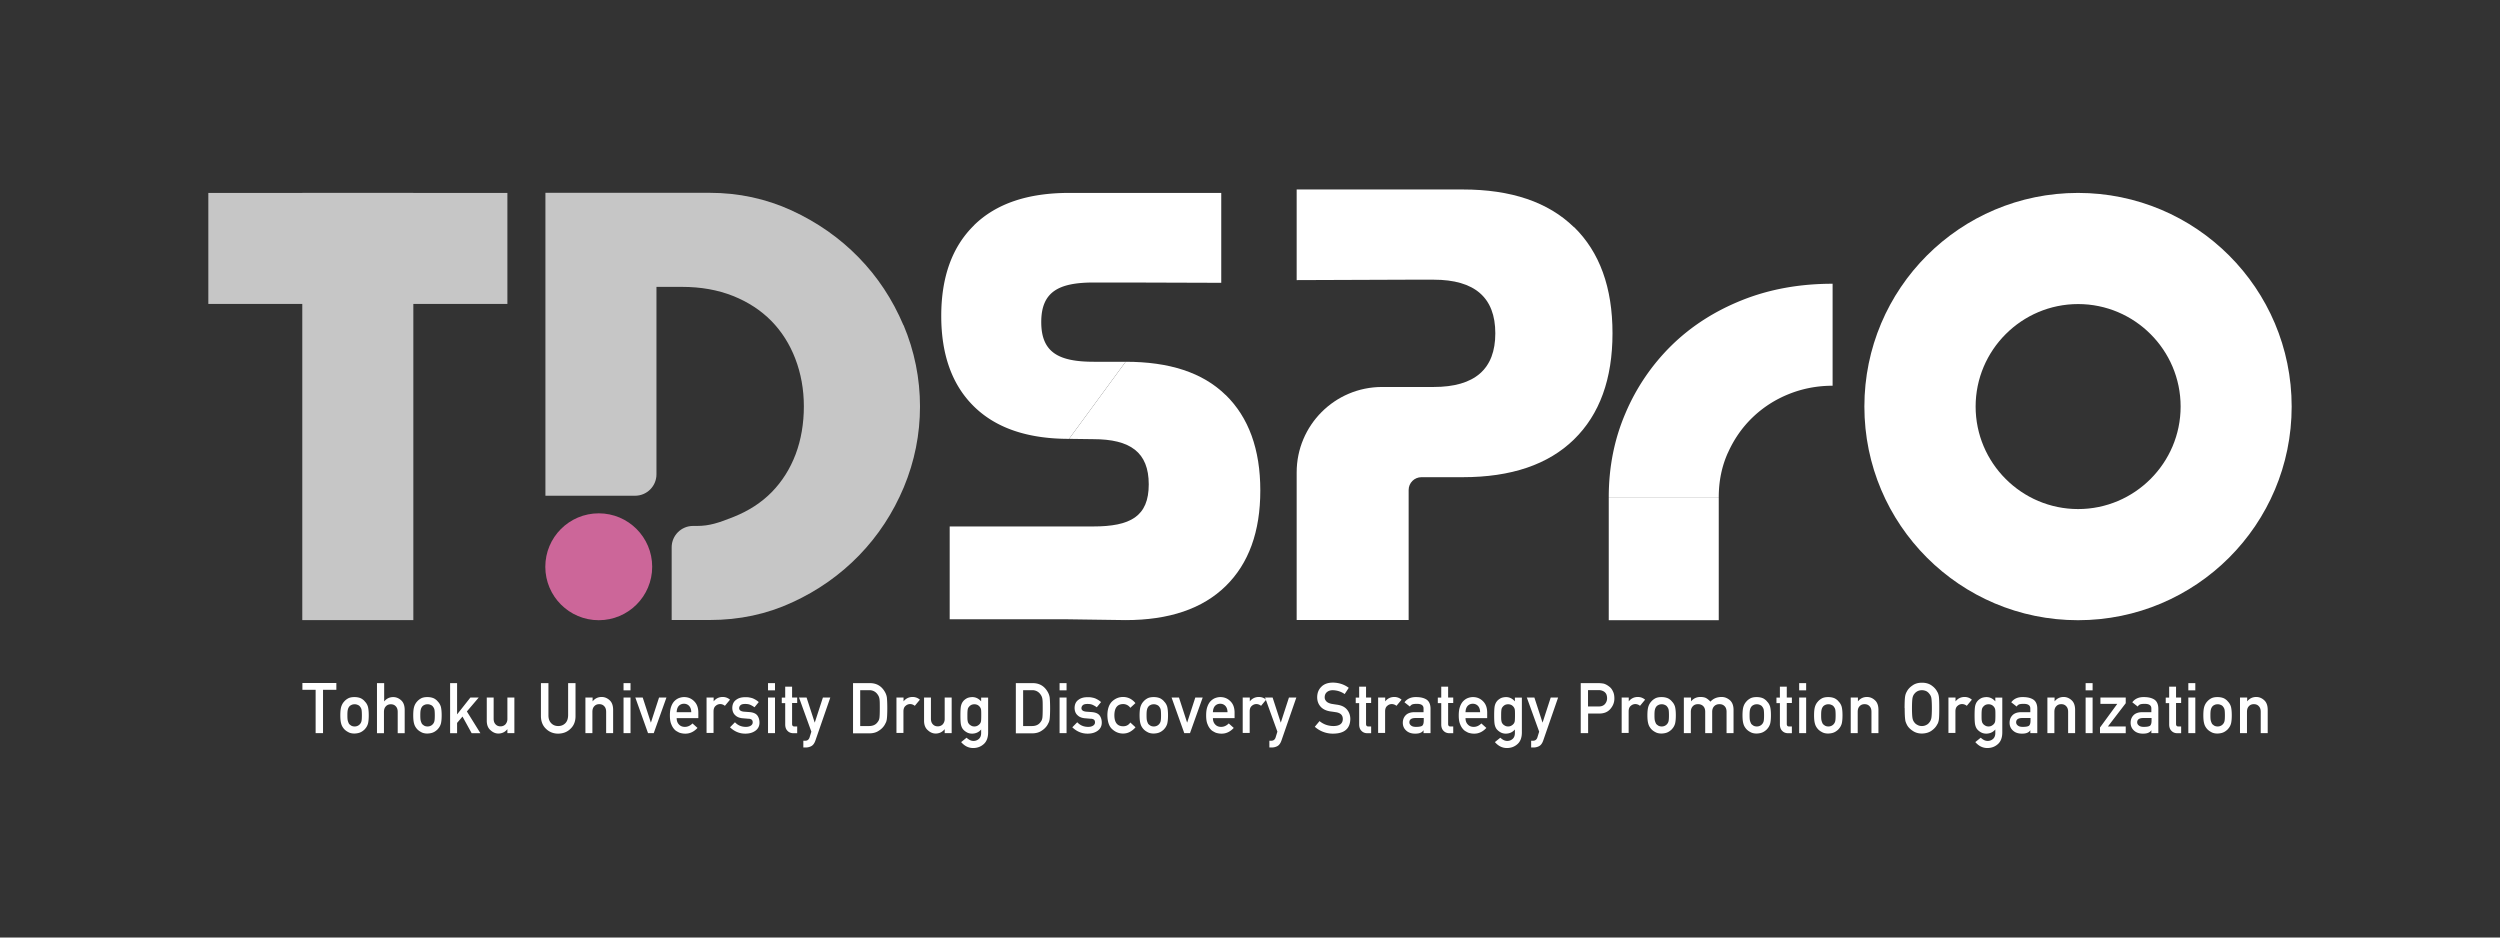 <svg xmlns="http://www.w3.org/2000/svg" id="title" viewBox="0 0 240 90"><rect x="0" y="0" width="240" height="90" fill="#333333" stroke="none"/><defs><style>.cls-2{fill:#c6c6c6}.cls-3{fill:#fff}</style></defs><path d="M0 0h240v90H0z" style="fill:none"/><path d="M30.31 66.22h-1.28v-.65h3.26v.65h-1.28v4.16h-.71v-4.16ZM32.67 68.67c0-.36.03-.64.09-.83.06-.19.15-.35.27-.48.09-.11.22-.22.38-.31s.37-.13.62-.13c.26 0 .47.05.64.13.16.09.28.19.37.31.13.13.22.29.28.48.05.19.08.47.08.83s-.03.64-.08.82c-.06.19-.15.35-.28.49a.78.78 0 0 1-.16.15c-.06.05-.13.1-.21.14-.16.09-.37.14-.64.15-.25 0-.46-.05-.62-.15a1.31 1.31 0 0 1-.38-.29c-.12-.14-.22-.3-.27-.49-.06-.19-.09-.46-.09-.82Zm2.07.01c0-.24-.01-.42-.03-.54a.658.658 0 0 0-.13-.28.441.441 0 0 0-.22-.18.657.657 0 0 0-.32-.07c-.11 0-.22.02-.31.07-.09.04-.17.1-.22.18-.06.08-.1.18-.12.28-.03.11-.04.29-.04.53s.01.41.04.52c.03.11.07.21.12.3.06.07.13.12.22.18.1.05.2.07.31.07a.657.657 0 0 0 .67-.55c.02-.11.03-.28.03-.52ZM36.21 65.58h.67v1.75h.01c.22-.27.51-.41.86-.41.27 0 .53.1.75.3.23.2.34.5.35.89v2.28h-.67v-2.04c0-.24-.06-.42-.19-.55-.12-.13-.28-.19-.47-.19s-.35.06-.47.19c-.13.13-.19.31-.19.55v2.04h-.67v-4.81ZM39.67 68.67c0-.36.03-.64.09-.83.06-.19.15-.35.27-.48.09-.11.22-.22.38-.31s.37-.13.62-.13c.26 0 .47.05.64.13.16.09.28.19.37.31.13.13.22.29.28.48.05.19.08.47.08.83s-.03.64-.08.82c-.06.19-.15.35-.28.49a.78.78 0 0 1-.16.15c-.06.05-.13.1-.21.14-.16.09-.37.14-.64.15-.25 0-.46-.05-.62-.15a1.31 1.31 0 0 1-.38-.29c-.12-.14-.22-.3-.27-.49-.06-.19-.09-.46-.09-.82Zm2.07.01c0-.24-.01-.42-.03-.54a.658.658 0 0 0-.13-.28.441.441 0 0 0-.22-.18.657.657 0 0 0-.32-.07c-.11 0-.22.02-.31.07-.09.04-.17.1-.22.18-.06.08-.1.18-.12.28-.03.11-.04.29-.04.53s.01.41.04.52c.03.11.07.21.12.3.06.07.13.12.22.18.1.05.2.07.31.07a.657.657 0 0 0 .67-.55c.02-.11.03-.28.03-.52ZM43.21 65.58h.67v2.99h.01l1.27-1.61h.8l-1.14 1.34 1.3 2.09h-.84l-.88-1.6-.52.61v.99h-.67v-4.81ZM46.72 66.96h.67V69c0 .23.06.41.19.54.12.13.28.19.47.19s.35-.07.47-.19a.77.77 0 0 0 .19-.54v-2.04h.67v3.42h-.67v-.37h-.01c-.22.27-.51.41-.86.41-.27 0-.52-.11-.74-.31-.24-.2-.36-.49-.37-.88v-2.28ZM51.94 65.58h.71v3.1c0 .33.1.58.27.75.17.18.4.27.67.27s.5-.09.68-.27c.17-.17.26-.42.27-.75v-3.1h.71v3.18c0 .51-.17.91-.48 1.2-.31.31-.7.46-1.18.47-.47 0-.86-.16-1.17-.46-.32-.3-.48-.7-.49-1.2v-3.18ZM56.22 66.96h.67v.36h.01c.22-.27.51-.41.86-.41.27 0 .53.1.75.3.23.2.34.5.35.89v2.28h-.67v-2.04c0-.24-.06-.42-.19-.55-.12-.13-.28-.19-.47-.19s-.35.06-.47.19c-.13.13-.19.31-.19.55v2.04h-.67v-3.42ZM59.86 65.58h.67v.69h-.67v-.69Zm0 1.38h.67v3.42h-.67v-3.42ZM60.99 66.96h.71l.78 2.4h.01l.78-2.4h.71l-1.22 3.42h-.55l-1.22-3.42ZM64.96 68.93c0 .28.08.48.23.63.14.15.33.22.56.22.27 0 .51-.11.73-.33l.48.43c-.34.37-.74.56-1.19.55-.17 0-.34-.03-.51-.08-.08-.03-.16-.07-.24-.12a.868.868 0 0 1-.23-.16 1.47 1.47 0 0 1-.34-.53c-.1-.22-.14-.51-.14-.86s.04-.62.12-.84c.08-.23.19-.41.32-.54.13-.13.28-.23.44-.29.16-.06.32-.09.48-.09.38 0 .7.13.96.39.27.26.4.61.41 1.06v.57h-2.07Zm1.4-.56c0-.27-.08-.47-.21-.61-.13-.13-.29-.2-.49-.2s-.36.07-.49.2c-.13.14-.2.34-.21.61h1.4ZM67.84 66.96h.67v.36h.01c.22-.27.51-.41.86-.41.27 0 .5.09.7.26l-.49.59a.717.717 0 0 0-.44-.17c-.17 0-.32.06-.44.17-.14.11-.21.29-.21.54v2.06h-.67v-3.42ZM70.56 69.34c.27.29.62.44 1.05.44.19 0 .35-.04.47-.12s.18-.18.18-.32c0-.12-.04-.21-.11-.26a.51.51 0 0 0-.3-.08l-.59-.05c-.28-.03-.51-.12-.68-.29-.18-.16-.27-.39-.28-.68 0-.35.12-.62.36-.79.23-.18.52-.26.88-.26.15 0 .29 0 .41.03.12.02.24.05.34.09.2.09.39.2.55.35l-.41.5c-.13-.1-.26-.17-.41-.24-.14-.06-.3-.08-.49-.08-.21 0-.36.04-.44.12a.38.38 0 0 0-.13.3c0 .08.03.14.1.2.06.06.18.1.34.12l.55.04c.35.03.6.13.75.32.14.19.21.42.21.7 0 .33-.14.59-.39.77-.26.19-.58.28-.98.28-.54 0-1.03-.2-1.46-.61l.46-.47ZM73.73 65.58h.67v.69h-.67v-.69Zm0 1.38h.67v3.42h-.67v-3.42ZM75.37 65.92h.67v1.04h.49v.53h-.49v2c0 .17.07.26.24.25h.25v.65h-.35c-.23 0-.43-.07-.57-.22-.15-.14-.23-.35-.23-.62V67.5h-.33v-.53h.33v-1.04ZM76.72 66.96h.71l.78 2.4h.01l.78-2.4h.71l-1.43 4.13c-.09.26-.22.44-.38.53-.16.09-.35.14-.56.14h-.22v-.65h.19c.09 0 .17-.02.24-.07.07-.05.13-.13.16-.22l.18-.58-1.19-3.29ZM81.88 65.58h1.63c.63 0 1.1.27 1.42.81.11.18.18.37.21.57.02.2.04.54.04 1.03 0 .52-.02.88-.05 1.08-.02.1-.04.2-.08.28-.04.08-.08.16-.13.25-.14.23-.33.41-.57.56-.24.16-.54.24-.88.24h-1.58v-4.81Zm.7 4.12h.84c.4 0 .68-.14.86-.42.08-.1.13-.23.15-.39.02-.16.03-.45.03-.88s0-.72-.03-.9a.93.93 0 0 0-.18-.44.925.925 0 0 0-.83-.41h-.84v3.44ZM86.07 66.96h.67v.36h.01c.22-.27.51-.41.86-.41.27 0 .5.09.7.26l-.49.59a.717.717 0 0 0-.44-.17c-.17 0-.32.06-.44.17-.14.11-.21.29-.21.54v2.06h-.67v-3.42ZM88.7 66.96h.67V69c0 .23.06.41.19.54.12.13.28.19.47.19s.35-.07.47-.19a.77.77 0 0 0 .19-.54v-2.04h.67v3.42h-.67v-.37h-.01c-.22.27-.51.41-.86.41-.27 0-.52-.11-.74-.31-.24-.2-.36-.49-.37-.88v-2.28ZM94.19 70.03c-.22.26-.5.39-.86.4-.21 0-.39-.05-.54-.14a1.24 1.24 0 0 1-.34-.28c-.09-.11-.15-.25-.19-.41-.04-.16-.06-.47-.06-.92s.02-.77.06-.93c.04-.16.1-.3.19-.41.08-.11.19-.2.34-.29.14-.08.32-.12.54-.13.33 0 .61.13.86.41v-.36h.67v3.34c0 .51-.15.89-.43 1.13-.28.25-.62.37-1.01.37-.45 0-.83-.2-1.15-.57l.52-.42c.09.08.18.15.29.21a.773.773 0 0 0 .9-.1c.14-.13.21-.32.21-.55v-.35Zm-1.32-1.35c0 .26 0 .44.03.54.01.1.05.19.11.26.04.06.11.12.2.17.09.06.2.09.33.09s.24-.03.33-.09c.09-.05.15-.11.2-.17.06-.07.09-.15.11-.26.01-.1.02-.28.02-.54s0-.45-.02-.56a.576.576 0 0 0-.11-.25.72.72 0 0 0-.2-.18.671.671 0 0 0-.33-.08c-.13 0-.24.03-.33.08a.72.72 0 0 0-.2.18.48.48 0 0 0-.11.25c-.02.1-.03.29-.03.56ZM97.51 65.58h1.63c.63 0 1.1.27 1.42.81.11.18.18.37.21.57.02.2.04.54.04 1.03 0 .52-.02.88-.05 1.08-.02.1-.04.2-.08.28-.04.08-.08.16-.13.25-.14.23-.33.41-.57.56-.24.16-.54.24-.88.24h-1.58v-4.81Zm.71 4.12h.84c.4 0 .68-.14.86-.42.08-.1.13-.23.15-.39.02-.16.03-.45.03-.88s0-.72-.03-.9a.93.93 0 0 0-.18-.44.925.925 0 0 0-.83-.41h-.84v3.44ZM101.72 65.58h.67v.69h-.67v-.69Zm0 1.38h.67v3.42h-.67v-3.42ZM103.42 69.34c.27.29.62.44 1.05.44.19 0 .35-.04.47-.12s.18-.18.18-.32c0-.12-.04-.21-.11-.26a.51.51 0 0 0-.3-.08l-.59-.05c-.28-.03-.51-.12-.68-.29-.18-.16-.27-.39-.28-.68 0-.35.12-.62.36-.79.23-.18.52-.26.88-.26.15 0 .29 0 .41.03.12.02.24.05.34.09.2.09.39.2.55.35l-.41.5c-.13-.1-.26-.17-.41-.24-.14-.06-.3-.08-.49-.08-.21 0-.36.04-.44.12a.38.38 0 0 0-.13.3c0 .08.03.14.1.2.06.06.18.1.34.12l.55.04c.35.03.6.13.75.32.14.19.21.42.21.7 0 .33-.14.59-.39.77-.26.19-.58.28-.98.28-.54 0-1.03-.2-1.46-.61l.46-.47ZM109 69.83c-.14.17-.32.31-.51.42-.2.11-.42.17-.68.17-.39 0-.73-.14-1.03-.41-.31-.27-.46-.72-.47-1.34 0-.62.17-1.07.47-1.35.3-.27.64-.41 1.03-.41.26 0 .48.06.68.16.2.11.37.25.51.43l-.49.45a.83.83 0 0 0-.67-.36c-.57 0-.85.35-.86 1.07 0 .72.3 1.07.86 1.06.28 0 .51-.12.67-.36l.49.45ZM109.4 68.67c0-.36.03-.64.09-.83.06-.19.15-.35.27-.48.09-.11.22-.22.38-.31s.37-.13.62-.13c.26 0 .47.05.64.13.16.09.28.19.37.31.13.13.22.29.28.48.05.19.08.47.08.83s-.03.64-.08.82c-.06.19-.15.35-.28.49a.78.78 0 0 1-.16.15c-.06.05-.13.1-.21.14-.16.09-.37.14-.64.15-.25 0-.46-.05-.62-.15a1.31 1.31 0 0 1-.38-.29c-.12-.14-.22-.3-.27-.49-.06-.19-.09-.46-.09-.82Zm2.06.01c0-.24-.01-.42-.03-.54a.658.658 0 0 0-.13-.28.441.441 0 0 0-.22-.18.657.657 0 0 0-.32-.07c-.11 0-.22.02-.31.07-.09.04-.17.1-.22.18-.06.08-.1.18-.12.28-.03.11-.04.29-.04.53s.01.41.04.52c.03.11.07.21.12.3.06.07.13.12.22.18.1.05.2.07.31.07a.657.657 0 0 0 .67-.55c.02-.11.03-.28.03-.52ZM112.47 66.96h.71l.78 2.4h.01l.78-2.4h.71l-1.22 3.42h-.55l-1.22-3.42ZM116.44 68.93c0 .28.08.48.23.63.14.15.33.22.56.22.27 0 .51-.11.73-.33l.48.43c-.34.37-.74.56-1.19.55-.17 0-.34-.03-.51-.08-.08-.03-.16-.07-.24-.12a.868.868 0 0 1-.23-.16 1.47 1.47 0 0 1-.34-.53c-.1-.22-.14-.51-.14-.86s.04-.62.12-.84c.08-.23.19-.41.32-.54.13-.13.28-.23.44-.29.16-.06.32-.09.48-.09.38 0 .7.13.96.39.27.26.4.61.41 1.06v.57h-2.07Zm1.4-.56c0-.27-.08-.47-.21-.61-.13-.13-.29-.2-.49-.2s-.36.07-.49.2c-.13.14-.2.34-.21.61h1.4ZM119.31 66.96h.67v.36h.01c.22-.27.51-.41.86-.41.27 0 .5.09.7.26l-.49.59a.717.717 0 0 0-.44-.17c-.17 0-.32.06-.44.17-.14.11-.21.29-.21.54v2.06h-.67v-3.42Z" class="cls-3"/><path d="M121.46 66.96h.71l.78 2.4h.01l.78-2.4h.71l-1.43 4.13c-.09.26-.22.44-.38.53-.16.09-.35.14-.56.14h-.22v-.65h.19c.09 0 .17-.02.24-.07.07-.05.13-.13.16-.22l.18-.58-1.19-3.29ZM126.67 69.22c.37.31.81.47 1.32.48.61 0 .91-.23.92-.67 0-.36-.2-.57-.61-.65-.19-.03-.39-.06-.62-.09-.4-.07-.7-.22-.91-.46-.21-.24-.32-.54-.32-.89 0-.42.14-.76.41-1.02.26-.26.63-.39 1.11-.39.58.01 1.08.18 1.51.5l-.39.6c-.35-.24-.73-.36-1.15-.37-.22 0-.4.06-.54.17-.15.12-.23.29-.23.52 0 .14.05.26.16.38.1.11.27.19.5.24.13.02.3.05.52.08.44.06.76.22.97.48.21.26.31.56.31.9-.02.92-.57 1.39-1.63 1.4a2.6 2.6 0 0 1-1.78-.66l.46-.55ZM130.47 65.92h.67v1.04h.49v.53h-.49v2c0 .17.07.26.24.25h.25v.65h-.35c-.23 0-.43-.07-.57-.22-.15-.14-.23-.35-.23-.62V67.5h-.33v-.53h.33v-1.04ZM132.31 66.96h.67v.36h.01c.22-.27.51-.41.86-.41.27 0 .5.09.7.26l-.49.59a.717.717 0 0 0-.44-.17c-.17 0-.32.06-.44.17-.14.11-.21.29-.21.54v2.06h-.67v-3.42ZM136.68 70.08h-.01a.57.57 0 0 1-.29.26c-.13.06-.3.09-.53.09-.37 0-.66-.11-.86-.3-.21-.19-.32-.44-.32-.74s.09-.53.27-.72c.18-.19.45-.29.8-.3h.92v-.36c0-.3-.22-.45-.68-.44-.17 0-.3.02-.39.05-.1.04-.18.11-.24.21l-.52-.41c.25-.34.63-.51 1.12-.5.42 0 .75.08 1 .24.25.17.38.47.38.88v2.34h-.67v-.3Zm0-1.15h-.8c-.39 0-.58.15-.58.41 0 .12.05.22.15.3.1.09.25.14.48.14.28 0 .48-.03.59-.1.1-.07.16-.24.16-.5v-.25ZM138.35 65.92h.67v1.04h.49v.53h-.49v2c0 .17.07.26.24.25h.25v.65h-.35c-.23 0-.43-.07-.57-.22-.15-.14-.23-.35-.23-.62V67.5h-.33v-.53h.33v-1.04ZM140.69 68.93c0 .28.08.48.23.63.14.15.33.22.56.22.27 0 .51-.11.73-.33l.48.43c-.34.37-.74.56-1.19.55-.17 0-.34-.03-.51-.08-.08-.03-.16-.07-.24-.12a.868.868 0 0 1-.23-.16 1.47 1.47 0 0 1-.34-.53c-.1-.22-.14-.51-.14-.86s.04-.62.12-.84c.08-.23.19-.41.32-.54.13-.13.28-.23.44-.29.16-.06.32-.09.48-.09.38 0 .7.13.96.39.27.26.4.61.41 1.06v.57h-2.07Zm1.4-.56c0-.27-.08-.47-.21-.61-.13-.13-.29-.2-.49-.2s-.36.07-.49.2c-.13.14-.2.34-.21.61h1.4ZM145.43 70.03c-.22.26-.5.39-.86.4-.21 0-.39-.05-.54-.14a1.24 1.24 0 0 1-.34-.28c-.09-.11-.15-.25-.19-.41-.04-.16-.06-.47-.06-.92s.02-.77.06-.93c.04-.16.1-.3.19-.41.08-.11.19-.2.34-.29.14-.08.32-.12.54-.13.33 0 .61.13.86.41v-.36h.67v3.34c0 .51-.15.89-.43 1.13-.28.25-.62.37-1.01.37-.45 0-.83-.2-1.15-.57l.52-.42c.09.08.18.15.29.21a.773.773 0 0 0 .9-.1c.14-.13.21-.32.21-.55v-.35Zm-1.32-1.35c0 .26 0 .44.03.54.01.1.05.19.11.26.04.06.11.12.2.17.09.06.2.09.33.09s.24-.03.33-.09c.09-.05.15-.11.2-.17.06-.07.09-.15.11-.26.01-.1.02-.28.02-.54s0-.45-.02-.56a.576.576 0 0 0-.11-.25.72.72 0 0 0-.2-.18.671.671 0 0 0-.33-.08c-.13 0-.24.03-.33.08a.72.72 0 0 0-.2.18.48.48 0 0 0-.11.25c-.02.1-.03.29-.03.56ZM146.59 66.96h.71l.78 2.4h.01l.78-2.4h.71l-1.43 4.13c-.09.26-.22.44-.38.53-.16.09-.35.14-.56.14h-.22v-.65h.19c.09 0 .17-.02.24-.07.07-.05.13-.13.16-.22l.18-.58-1.19-3.29ZM151.74 65.58h1.69c.18 0 .36.02.53.05.17.05.34.14.52.28.15.11.27.26.36.46.1.19.14.42.14.69 0 .36-.12.68-.36.97-.25.31-.61.47-1.09.47h-1.07v1.88h-.71v-4.81Zm.71 2.24h1.05c.26 0 .46-.09.59-.25.13-.16.19-.34.19-.53 0-.16-.03-.3-.08-.41a.636.636 0 0 0-.22-.24.95.95 0 0 0-.51-.14h-1.02v1.56ZM155.69 66.96h.67v.36h.01c.22-.27.51-.41.86-.41.27 0 .5.09.7.26l-.49.59a.717.717 0 0 0-.44-.17c-.17 0-.32.06-.44.17-.14.11-.21.29-.21.54v2.06h-.67v-3.42ZM158.15 68.67c0-.36.03-.64.09-.83.06-.19.15-.35.27-.48.09-.11.22-.22.38-.31s.37-.13.62-.13c.26 0 .47.05.64.13.16.09.28.19.37.31.13.13.22.29.28.48.05.19.08.47.08.83s-.03.64-.08.82c-.06.19-.15.35-.28.49a.78.78 0 0 1-.16.15c-.06.05-.13.1-.21.14-.16.09-.37.14-.64.15-.25 0-.46-.05-.62-.15a1.31 1.31 0 0 1-.38-.29c-.12-.14-.22-.3-.27-.49-.06-.19-.09-.46-.09-.82Zm2.07.01c0-.24-.01-.42-.03-.54a.658.658 0 0 0-.13-.28.441.441 0 0 0-.22-.18.657.657 0 0 0-.32-.07c-.11 0-.22.02-.31.07-.09.04-.17.1-.22.18-.06.08-.1.18-.12.28-.03.11-.04.29-.04.53s.01.41.04.52c.03.11.07.21.12.3.06.07.13.12.22.18.1.05.2.07.31.07a.657.657 0 0 0 .67-.55c.02-.11.03-.28.03-.52ZM161.67 66.96h.67v.36h.01c.23-.27.52-.41.89-.41.24 0 .43.04.57.12.14.09.27.19.39.33.27-.3.63-.45 1.08-.45.28 0 .54.1.78.3.23.2.35.5.36.89v2.28h-.67v-2.04c0-.24-.06-.42-.19-.55-.13-.13-.29-.19-.49-.19s-.37.06-.5.19-.2.31-.2.55v2.04h-.67v-2.04c0-.24-.06-.42-.19-.55-.13-.13-.3-.19-.5-.19s-.37.06-.49.19c-.13.13-.2.31-.2.55v2.04h-.67v-3.42ZM167.28 68.67c0-.36.03-.64.09-.83.06-.19.15-.35.27-.48.09-.11.22-.22.38-.31s.37-.13.62-.13c.26 0 .47.05.64.13.16.09.28.19.37.31.13.13.22.29.28.48.05.19.08.47.08.83s-.03.64-.08.82c-.06.19-.15.35-.28.49a.78.78 0 0 1-.16.15c-.06.05-.13.1-.21.14-.16.09-.37.14-.64.15-.25 0-.46-.05-.62-.15a1.31 1.31 0 0 1-.38-.29c-.12-.14-.22-.3-.27-.49-.06-.19-.09-.46-.09-.82Zm2.07.01c0-.24-.01-.42-.03-.54a.658.658 0 0 0-.13-.28.441.441 0 0 0-.22-.18.657.657 0 0 0-.32-.07c-.11 0-.22.02-.31.07-.09.04-.17.1-.22.18-.06.08-.1.18-.12.28-.03.11-.04.29-.04.53s.01.41.04.52c.03.11.07.21.12.3.06.07.13.12.22.18.1.05.2.07.31.07a.657.657 0 0 0 .67-.55c.02-.11.03-.28.03-.52ZM170.86 65.92h.67v1.04h.49v.53h-.49v2c0 .17.07.26.24.25h.25v.65h-.35c-.23 0-.43-.07-.57-.22-.15-.14-.23-.35-.23-.62V67.5h-.33v-.53h.33v-1.04ZM172.72 65.58h.67v.69h-.67v-.69Zm0 1.38h.67v3.42h-.67v-3.42ZM174.15 68.67c0-.36.03-.64.09-.83.06-.19.15-.35.27-.48.09-.11.22-.22.38-.31s.37-.13.62-.13c.26 0 .47.05.64.13.16.09.28.19.37.31.13.13.22.29.28.48.05.19.08.47.08.83s-.03.64-.08.82c-.06.19-.15.35-.28.49a.78.78 0 0 1-.16.15c-.06.05-.13.1-.21.14-.16.09-.37.14-.64.15-.25 0-.46-.05-.62-.15a1.31 1.31 0 0 1-.38-.29c-.12-.14-.22-.3-.27-.49-.06-.19-.09-.46-.09-.82Zm2.07.01c0-.24-.01-.42-.03-.54a.658.658 0 0 0-.13-.28.441.441 0 0 0-.22-.18.657.657 0 0 0-.32-.07c-.11 0-.22.02-.31.07-.09.04-.17.1-.22.18-.06.08-.1.18-.12.28-.03.11-.04.29-.04.53s.01.41.04.52c.03.11.07.21.12.3.06.07.13.12.22.18.1.05.2.07.31.07a.657.657 0 0 0 .67-.55c.02-.11.03-.28.03-.52ZM177.69 66.96h.67v.36h.01c.22-.27.51-.41.86-.41.27 0 .53.1.75.3.23.2.34.5.35.89v2.28h-.67v-2.04c0-.24-.06-.42-.19-.55-.12-.13-.28-.19-.47-.19s-.35.06-.47.19c-.13.13-.19.31-.19.55v2.04h-.67v-3.42ZM182.84 67.98c0-.56.02-.93.05-1.12.03-.19.09-.34.16-.46.11-.22.29-.42.54-.59.24-.18.55-.27.92-.27s.68.09.93.27c.24.17.42.37.53.59.08.12.13.27.16.46s.04.56.04 1.12-.01.92-.04 1.11c-.03.19-.08.35-.16.46-.11.22-.29.42-.53.59-.25.18-.56.27-.93.28-.37 0-.67-.1-.92-.28-.25-.17-.43-.36-.54-.59-.03-.07-.07-.14-.09-.21a.83.83 0 0 1-.06-.26c-.03-.19-.05-.56-.05-1.11Zm.71 0c0 .47.02.79.05.96.03.17.09.3.18.41.07.1.17.18.29.24.12.07.26.11.43.11s.31-.04.44-.11c.12-.06.21-.14.28-.24.09-.1.15-.24.19-.41.03-.17.05-.49.05-.96s-.02-.8-.05-.97a.83.83 0 0 0-.19-.4.853.853 0 0 0-.28-.25.985.985 0 0 0-.44-.1c-.17 0-.31.04-.43.1-.12.07-.22.15-.29.25-.09.1-.15.24-.18.4-.03.17-.05.49-.05.97ZM187.06 66.96h.67v.36h.01c.22-.27.51-.41.86-.41.27 0 .5.09.7.26l-.49.59a.717.717 0 0 0-.44-.17c-.17 0-.32.06-.44.17-.14.11-.21.29-.21.54v2.06h-.67v-3.42ZM191.55 70.03c-.22.26-.5.39-.86.4-.21 0-.39-.05-.54-.14a1.24 1.24 0 0 1-.34-.28c-.09-.11-.15-.25-.19-.41-.04-.16-.06-.47-.06-.92s.02-.77.06-.93c.04-.16.1-.3.19-.41.08-.11.19-.2.34-.29.14-.08.32-.12.54-.13.33 0 .61.13.86.41v-.36h.67v3.34c0 .51-.15.89-.43 1.13-.28.25-.62.37-1.01.37-.45 0-.83-.2-1.15-.57l.52-.42c.09.08.18.15.29.21a.773.773 0 0 0 .9-.1c.14-.13.21-.32.21-.55v-.35Zm-1.32-1.35c0 .26 0 .44.03.54.01.1.05.19.11.26.04.06.11.12.2.17.09.06.2.09.33.09s.24-.03.33-.09c.09-.05.15-.11.2-.17.06-.07.09-.15.11-.26.01-.1.02-.28.02-.54s0-.45-.02-.56a.576.576 0 0 0-.11-.25.72.72 0 0 0-.2-.18.671.671 0 0 0-.33-.08c-.13 0-.24.03-.33.08a.72.72 0 0 0-.2.18.48.48 0 0 0-.11.25c-.02.1-.03.29-.03.56ZM194.93 70.08h-.01a.57.57 0 0 1-.29.26c-.13.06-.3.09-.53.09-.37 0-.66-.11-.86-.3-.21-.19-.32-.44-.32-.74s.09-.53.27-.72c.18-.19.45-.29.8-.3h.92v-.36c0-.3-.22-.45-.68-.44-.17 0-.3.02-.39.05-.1.04-.18.11-.24.21l-.52-.41c.25-.34.63-.51 1.12-.5.42 0 .75.08 1 .24.25.17.38.47.38.88v2.34h-.67v-.3Zm0-1.15h-.8c-.39 0-.58.15-.58.41 0 .12.05.22.15.3.1.09.25.14.48.14.28 0 .48-.03.59-.1.1-.07.16-.24.16-.5v-.25ZM196.57 66.96h.67v.36h.01c.22-.27.51-.41.86-.41.27 0 .53.1.75.3.23.2.34.5.35.89v2.28h-.67v-2.04c0-.24-.06-.42-.19-.55-.12-.13-.28-.19-.47-.19s-.35.06-.47.19c-.13.13-.19.31-.19.55v2.04h-.67v-3.42ZM200.22 65.58h.67v.69h-.67v-.69Zm0 1.38h.67v3.42h-.67v-3.42ZM201.6 69.84l1.66-2.27h-1.62v-.61h2.43v.55l-1.71 2.23h1.71v.65h-2.47v-.54ZM206.55 70.08h-.01a.57.57 0 0 1-.29.26c-.13.06-.3.09-.53.09-.37 0-.66-.11-.86-.3-.21-.19-.32-.44-.32-.74s.09-.53.27-.72c.18-.19.45-.29.8-.3h.92v-.36c0-.3-.22-.45-.68-.44-.17 0-.3.02-.39.05-.1.04-.18.11-.24.21l-.52-.41c.25-.34.63-.51 1.12-.5.42 0 .75.08 1 .24.25.17.38.47.38.88v2.34h-.67v-.3Zm0-1.15h-.8c-.39 0-.58.15-.58.41 0 .12.05.22.15.3.1.09.25.14.48.14.28 0 .48-.03.59-.1.1-.07.16-.24.16-.5v-.25ZM208.23 65.92h.67v1.04h.49v.53h-.49v2c0 .17.07.26.24.25h.25v.65h-.35c-.23 0-.43-.07-.57-.22-.15-.14-.23-.35-.23-.62V67.5h-.33v-.53h.33v-1.04ZM210.08 65.58h.67v.69h-.67v-.69Zm0 1.38h.67v3.42h-.67v-3.42ZM211.52 68.67c0-.36.03-.64.09-.83.06-.19.15-.35.27-.48.09-.11.22-.22.38-.31s.37-.13.62-.13c.26 0 .47.05.64.13.16.09.28.19.37.31.13.13.22.29.28.48.05.19.08.47.08.83s-.03.64-.08.82c-.06.19-.15.35-.28.49a.78.78 0 0 1-.16.15c-.06.05-.13.1-.21.14-.16.09-.37.14-.64.15-.25 0-.46-.05-.62-.15a1.31 1.31 0 0 1-.38-.29c-.12-.14-.22-.3-.27-.49-.06-.19-.09-.46-.09-.82Zm2.07.01c0-.24-.01-.42-.03-.54a.658.658 0 0 0-.13-.28.441.441 0 0 0-.22-.18.657.657 0 0 0-.32-.07c-.11 0-.22.02-.31.07-.09.04-.17.1-.22.18-.06.08-.1.18-.12.28-.03.11-.04.29-.04.53s.01.41.04.52c.03.11.07.21.12.3.06.07.13.12.22.18.1.05.2.07.31.07a.657.657 0 0 0 .67-.55c.02-.11.03-.28.03-.52ZM215.06 66.96h.67v.36h.01c.22-.27.51-.41.86-.41.27 0 .53.1.75.3.23.2.34.5.35.89v2.28h-.67v-2.04c0-.24-.06-.42-.19-.55-.12-.13-.28-.19-.47-.19s-.35.06-.47.19c-.13.13-.19.31-.19.55v2.04h-.67v-3.42ZM93.52 21.61c2.11-2.06 5.14-3.09 9.11-3.09h14.61v8.63l-9.18-.03h-3.04c-3.37 0-5.06.87-5.06 3.8s1.69 3.81 5.06 3.81h3.04l-5.43 7.4c-3.97 0-7-1.03-9.11-3.09-2.11-2.06-3.16-4.97-3.16-8.71s1.05-6.65 3.16-8.71Z" class="cls-3"/><path d="M117.66 37.92c-2.22-2.17-5.42-3.19-9.6-3.19l-5.43 7.4 2.32.03c3.55 0 5.33 1.25 5.33 4.34s-1.78 4.04-5.33 4.04H91.17v8.91h11.17l5.72.08c4.18 0 7.38-1.09 9.6-3.26 2.22-2.17 3.33-5.23 3.33-9.18s-1.11-7.01-3.33-9.18Z" class="cls-3"/><path d="M29.02 18.52h10.66v41.01H29.02z" class="cls-2"/><path d="M154.44 47.75H165v11.79h-10.56zM165.88 43.47c.58-1.3 1.37-2.44 2.37-3.4s2.16-1.71 3.48-2.24c1.32-.53 2.72-.8 4.2-.8v-9.79c-3.16 0-6.05.52-8.68 1.57s-4.89 2.5-6.78 4.35a20.099 20.099 0 0 0-4.43 6.52c-1.07 2.49-1.6 5.18-1.6 8.06H165c0-1.55.29-2.97.88-4.28Z" class="cls-3"/><path d="M86.73 31.22c-1.05-2.48-2.49-4.66-4.32-6.53s-3.97-3.36-6.42-4.49c-2.45-1.12-5.07-1.69-7.86-1.69H52.36v29.08h8.61c1.13 0 2.05-.92 2.05-2.05v-18h2.45c1.81 0 3.44.29 4.9.87 1.45.58 2.67 1.38 3.67 2.39 1 1.02 1.77 2.23 2.31 3.64.54 1.41.82 2.94.82 4.57s-.26 3.2-.79 4.6c-.53 1.4-1.29 2.6-2.28 3.62-1 1.02-2.22 1.81-3.67 2.39-1.45.58-2.34.87-3.5.87h-.4c-1.13 0-2.05.92-2.05 2.05v6.98h3.66c2.83 0 5.47-.56 7.91-1.69 2.45-1.12 4.59-2.63 6.42-4.51 1.83-1.89 3.26-4.07 4.3-6.55 1.03-2.48 1.55-5.07 1.55-7.75s-.53-5.32-1.58-7.81ZM48.71 18.52v10.66H20V18.52z" class="cls-2"/><path d="M151.1 21.81c-2.47-2.41-6.02-3.62-10.67-3.62h-15.95v8.7l10.75-.04h2.4c3.95 0 5.92 1.72 5.92 5.15s-1.97 5.15-5.92 5.15h-4.95c-4.53 0-8.2 3.67-8.2 8.2v14.17h10.75V47.04c0-.68.55-1.23 1.23-1.23h3.97c4.64 0 8.2-1.21 10.67-3.62 2.47-2.41 3.7-5.81 3.7-10.2s-1.23-7.79-3.7-10.2Z" class="cls-3"/><circle cx="57.48" cy="54.41" r="5.13" style="fill:#c69"/><path d="M220 39.03c0 11.33-9.18 20.51-20.51 20.51s-20.51-9.18-20.51-20.51 9.18-20.51 20.51-20.51S220 27.7 220 39.03Zm-10.66 0c0-5.43-4.42-9.84-9.84-9.84s-9.84 4.42-9.84 9.84 4.42 9.84 9.84 9.84 9.84-4.42 9.84-9.84Z" class="cls-3"/></svg>